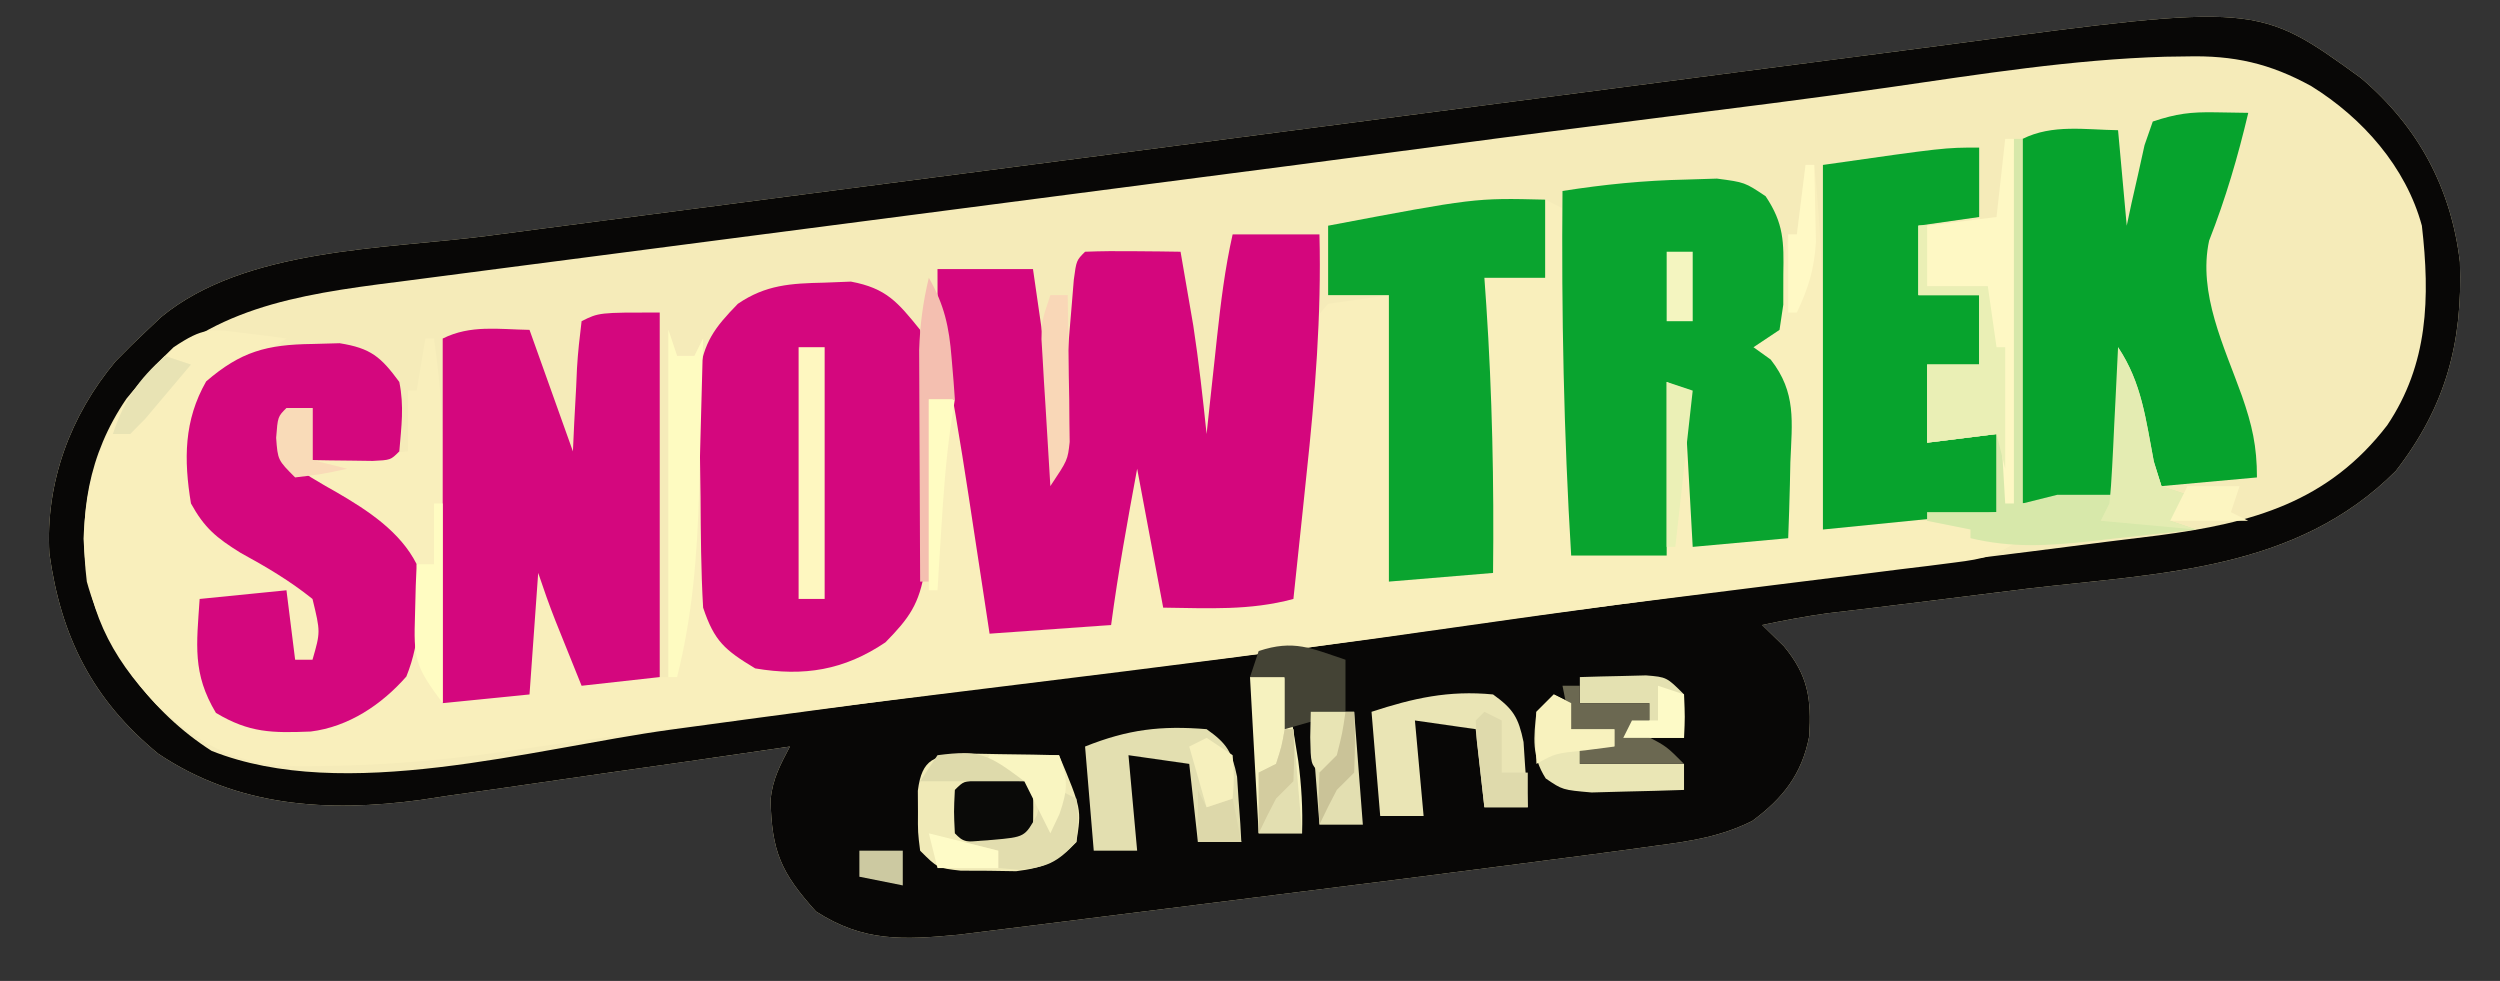 <?xml version="1.0" encoding="UTF-8"?>
<svg version="1.1" xmlns="http://www.w3.org/2000/svg" width="288" height="113">
<rect width="100%" height="100%" fill="#333333" stroke="none"/>
<path d="M0 0 C6.566 5.587 10.358 12.617 11.379 21.176 C11.719 30.512 9.733 37.835 4 45.25 C-7.509 56.787 -23.103 57.001 -38.438 58.812 C-40.846 59.112 -43.254 59.413 -45.662 59.717 C-49.045 60.143 -52.428 60.566 -55.813 60.973 C-56.815 61.094 -57.817 61.215 -58.849 61.339 C-59.726 61.443 -60.602 61.547 -61.505 61.654 C-64.03 62.004 -66.507 62.475 -69 63 C-68.175 63.804 -67.35 64.609 -66.5 65.438 C-63.698 68.814 -63.316 71.503 -63.578 75.82 C-64.426 80.2 -66.611 82.978 -70.144 85.577 C-73.702 87.35 -77.118 87.89 -81.012 88.395 C-81.859 88.513 -82.707 88.631 -83.58 88.753 C-86.718 89.185 -89.859 89.594 -93 90 C-94.324 90.173 -95.648 90.346 -96.971 90.519 C-106.272 91.734 -115.578 92.91 -124.886 94.072 C-129.024 94.588 -133.161 95.111 -137.298 95.635 C-140.518 96.042 -143.738 96.445 -146.958 96.847 C-148.484 97.038 -150.011 97.231 -151.537 97.425 C-153.662 97.695 -155.788 97.959 -157.913 98.221 C-159.117 98.372 -160.32 98.523 -161.559 98.679 C-167.924 99.273 -172.498 99.546 -178 96 C-182.028 91.537 -183.105 89.092 -183.23 83.07 C-182.965 80.684 -182.111 79.109 -181 77 C-181.623 77.092 -182.245 77.184 -182.887 77.279 C-189.422 78.243 -195.961 79.179 -202.503 80.101 C-204.937 80.447 -207.37 80.8 -209.802 81.16 C-213.318 81.679 -216.836 82.174 -220.355 82.664 C-221.426 82.828 -222.496 82.991 -223.599 83.159 C-234.264 84.598 -244.642 83.959 -253.777 77.824 C-261.339 71.618 -264.978 64.345 -266.312 54.754 C-266.778 46.594 -263.897 38.855 -258.688 32.625 C-257.488 31.387 -256.26 30.177 -255 29 C-254.477 28.506 -253.953 28.013 -253.414 27.504 C-243.768 19.575 -227.828 19.724 -215.906 18.181 C-213.892 17.915 -211.878 17.649 -209.865 17.382 C-204.425 16.662 -198.985 15.952 -193.544 15.244 C-188.986 14.65 -184.429 14.052 -179.873 13.454 C-169.112 12.042 -158.351 10.638 -147.589 9.238 C-136.523 7.799 -125.459 6.346 -114.396 4.887 C-104.866 3.631 -95.334 2.383 -85.801 1.142 C-80.122 0.402 -74.444 -0.34 -68.766 -1.091 C-63.422 -1.798 -58.076 -2.494 -52.728 -3.182 C-50.779 -3.435 -48.83 -3.691 -46.882 -3.951 C-11.896 -8.618 -11.896 -8.618 0 0 Z " fill="#F5EBB9" transform="translate(272,9)"/>
<path d="M0 0 C6.566 5.587 10.358 12.617 11.379 21.176 C11.719 30.512 9.733 37.835 4 45.25 C-7.509 56.787 -23.103 57.001 -38.438 58.812 C-40.846 59.112 -43.254 59.413 -45.662 59.717 C-49.045 60.143 -52.428 60.566 -55.813 60.973 C-56.815 61.094 -57.817 61.215 -58.849 61.339 C-59.726 61.443 -60.602 61.547 -61.505 61.654 C-64.03 62.004 -66.507 62.475 -69 63 C-68.175 63.804 -67.35 64.609 -66.5 65.438 C-63.698 68.814 -63.316 71.503 -63.578 75.82 C-64.426 80.2 -66.611 82.978 -70.144 85.577 C-73.702 87.35 -77.118 87.89 -81.012 88.395 C-81.859 88.513 -82.707 88.631 -83.58 88.753 C-86.718 89.185 -89.859 89.594 -93 90 C-94.324 90.173 -95.648 90.346 -96.971 90.519 C-106.272 91.734 -115.578 92.91 -124.886 94.072 C-129.024 94.588 -133.161 95.111 -137.298 95.635 C-140.518 96.042 -143.738 96.445 -146.958 96.847 C-148.484 97.038 -150.011 97.231 -151.537 97.425 C-153.662 97.695 -155.788 97.959 -157.913 98.221 C-159.117 98.372 -160.32 98.523 -161.559 98.679 C-167.924 99.273 -172.498 99.546 -178 96 C-182.028 91.537 -183.105 89.092 -183.23 83.07 C-182.965 80.684 -182.111 79.109 -181 77 C-181.623 77.092 -182.245 77.184 -182.887 77.279 C-189.422 78.243 -195.961 79.179 -202.503 80.101 C-204.937 80.447 -207.37 80.8 -209.802 81.16 C-213.318 81.679 -216.836 82.174 -220.355 82.664 C-221.426 82.828 -222.496 82.991 -223.599 83.159 C-234.264 84.598 -244.642 83.959 -253.777 77.824 C-261.339 71.618 -264.978 64.345 -266.312 54.754 C-266.778 46.594 -263.897 38.855 -258.688 32.625 C-257.488 31.387 -256.26 30.177 -255 29 C-254.477 28.506 -253.953 28.013 -253.414 27.504 C-243.768 19.575 -227.828 19.724 -215.906 18.181 C-213.892 17.915 -211.878 17.649 -209.865 17.382 C-204.425 16.662 -198.985 15.952 -193.544 15.244 C-188.986 14.65 -184.429 14.052 -179.873 13.454 C-169.112 12.042 -158.351 10.638 -147.589 9.238 C-136.523 7.799 -125.459 6.346 -114.396 4.887 C-104.866 3.631 -95.334 2.383 -85.801 1.142 C-80.122 0.402 -74.444 -0.34 -68.766 -1.091 C-63.422 -1.798 -58.076 -2.494 -52.728 -3.182 C-50.779 -3.435 -48.83 -3.691 -46.882 -3.951 C-11.896 -8.618 -11.896 -8.618 0 0 Z M-54.489 1.079 C-63.458 2.368 -72.449 3.486 -81.438 4.625 C-83.874 4.935 -86.31 5.245 -88.746 5.556 C-90.204 5.742 -91.662 5.928 -93.121 6.113 C-97.522 6.674 -101.92 7.256 -106.317 7.845 C-117.186 9.298 -128.061 10.701 -138.935 12.113 C-146.428 13.087 -153.92 14.064 -161.411 15.042 C-169.306 16.071 -177.201 17.1 -185.096 18.123 C-191.41 18.941 -197.723 19.763 -204.035 20.589 C-207.363 21.024 -210.691 21.457 -214.019 21.887 C-217.723 22.365 -221.427 22.85 -225.131 23.336 C-226.219 23.475 -227.308 23.614 -228.429 23.758 C-240.038 25.295 -249.783 27.346 -257.438 36.938 C-261.854 43.41 -262.932 50.305 -262 58 C-259.807 65.933 -254.581 73.055 -247.625 77.5 C-232.307 83.596 -210.686 77.249 -194.77 75.061 C-188.828 74.247 -182.882 73.454 -176.938 72.657 C-174.718 72.359 -172.498 72.059 -170.278 71.76 C-160.025 70.379 -149.761 69.098 -139.488 67.871 C-127.867 66.482 -116.271 64.985 -104.688 63.312 C-91.726 61.454 -78.756 59.697 -65.766 58.049 C-63.45 57.754 -61.134 57.458 -58.818 57.16 C-58.051 57.062 -57.285 56.963 -56.495 56.862 C-54.942 56.663 -53.39 56.463 -51.837 56.264 C-47.233 55.673 -42.628 55.095 -38.022 54.526 C-35.116 54.164 -32.212 53.79 -29.308 53.413 C-27.303 53.156 -25.296 52.914 -23.289 52.672 C-12.532 51.259 -3.809 48.855 3 40 C7.753 32.942 7.949 25.28 7 17 C5.162 10.234 0.168 4.585 -5.732 0.926 C-10.507 -1.702 -14.659 -2.639 -20.125 -2.5 C-21.336 -2.483 -21.336 -2.483 -22.571 -2.466 C-33.291 -2.145 -43.89 -0.453 -54.489 1.079 Z " fill="#080706" transform="translate(272,9)"/>
<path d="M0 0 C0.33 0 0.66 0 1 0 C2.469 13.956 2.095 27.988 2 42 C2.883 41.756 2.883 41.756 3.784 41.506 C6.955 40.782 10.003 40.907 13.25 40.938 C15.145 40.951 15.145 40.951 17.078 40.965 C18.042 40.976 19.007 40.988 20 41 C20 41.33 20 41.66 20 42 C21.65 42.33 23.3 42.66 25 43 C21.946 45.036 20.673 45.368 17.147 45.806 C15.661 45.997 15.661 45.997 14.145 46.191 C13.067 46.321 11.989 46.452 10.879 46.586 C9.751 46.729 8.623 46.872 7.461 47.019 C3.829 47.479 0.196 47.927 -3.438 48.375 C-8.145 48.963 -12.852 49.555 -17.559 50.148 C-18.75 50.298 -19.942 50.448 -21.17 50.602 C-29.401 51.644 -37.614 52.786 -45.824 53.98 C-60.3 56.083 -74.806 57.901 -89.324 59.685 C-95.642 60.462 -101.96 61.244 -108.277 62.027 C-109.307 62.155 -109.307 62.155 -110.357 62.285 C-118.914 63.346 -127.463 64.448 -136.004 65.629 C-136.88 65.749 -137.756 65.869 -138.658 65.993 C-142.523 66.524 -146.386 67.065 -150.246 67.629 C-157.229 68.617 -164.134 69.193 -171.184 69.25 C-171.89 69.259 -172.596 69.269 -173.323 69.278 C-180.6 69.233 -184.777 66.976 -189.984 62.168 C-195.424 56.47 -198.07 50.943 -198.375 43.062 C-198.017 33.719 -194.766 27.413 -188 21 C-184.548 18.699 -183.765 18.862 -179.812 19.375 C-178.911 19.486 -178.01 19.597 -177.082 19.711 C-176.395 19.806 -175.708 19.902 -175 20 C-177.029 21.353 -179.071 22.686 -181.125 24 C-184.045 25.691 -184.045 25.691 -185 28 C-185.574 33.092 -186.037 37.495 -183.062 41.812 C-180.172 43.944 -180.172 43.944 -177.664 45.379 C-175.282 46.818 -173.082 48.15 -171 50 C-170.438 53.875 -170.438 53.875 -171 57 C-172.32 57 -173.64 57 -175 57 C-175 54.36 -175 51.72 -175 49 C-175.99 49.495 -175.99 49.495 -177 50 C-179.672 50.134 -182.323 50.043 -185 50 C-184.793 56.563 -184.793 56.563 -182.562 62.625 C-178.464 64.824 -174.542 64.588 -170 64 C-166.457 62.776 -164.628 61.691 -162.125 58.938 C-160.458 54.585 -160.346 50.599 -161 46 C-163.404 41.296 -167.419 39.438 -171.977 37.113 C-174 36 -174 36 -176 34 C-176.125 31.375 -176.125 31.375 -176 29 C-174.68 28.67 -173.36 28.34 -172 28 C-172 29.98 -172 31.96 -172 34 C-166.555 33.505 -166.555 33.505 -161 33 C-161 30.69 -161 28.38 -161 26 C-160.67 26 -160.34 26 -160 26 C-159.67 24.02 -159.34 22.04 -159 20 C-158.67 20 -158.34 20 -158 20 C-157.227 25.456 -156.862 30.713 -156.902 36.219 C-156.904 36.962 -156.905 37.705 -156.907 38.471 C-156.912 40.814 -156.925 43.157 -156.938 45.5 C-156.943 47.102 -156.947 48.703 -156.951 50.305 C-156.962 54.203 -156.979 58.102 -157 62 C-152.05 61.505 -152.05 61.505 -147 61 C-147 55.39 -147 49.78 -147 44 C-144.953 47.07 -144.003 49.691 -142.875 53.188 C-142.522 54.274 -142.169 55.361 -141.805 56.48 C-141.406 57.728 -141.406 57.728 -141 59 C-137.7 59 -134.4 59 -131 59 C-131 45.8 -131 32.6 -131 19 C-130.505 20.485 -130.505 20.485 -130 22 C-129.34 22 -128.68 22 -128 22 C-127.67 21.34 -127.34 20.68 -127 20 C-126.97 21.377 -126.97 21.377 -126.94 22.782 C-126.862 26.197 -126.775 29.611 -126.683 33.025 C-126.644 34.501 -126.61 35.977 -126.578 37.454 C-126.532 39.579 -126.474 41.703 -126.414 43.828 C-126.383 45.106 -126.351 46.384 -126.319 47.7 C-126.022 50.772 -125.737 52.493 -124 55 C-119.934 57.711 -116.776 57.763 -112 57 C-107.256 54.975 -104.011 52.827 -102 48 C-101.638 45.588 -101.638 45.588 -101.586 43.016 C-101.547 42.081 -101.509 41.146 -101.469 40.184 C-101.438 39.216 -101.407 38.247 -101.375 37.25 C-101.336 36.266 -101.298 35.283 -101.258 34.27 C-101.164 31.847 -101.078 29.424 -101 27 C-99.02 27.495 -99.02 27.495 -97 28 C-96.496 31.583 -95.997 35.166 -95.5 38.75 C-95.357 39.766 -95.214 40.782 -95.066 41.828 C-94.931 42.808 -94.796 43.788 -94.656 44.797 C-94.468 46.148 -94.468 46.148 -94.275 47.526 C-94 50 -94 50 -94 54 C-93.448 53.836 -92.897 53.673 -92.328 53.504 C-89.734 52.942 -87.402 52.903 -84.75 52.938 C-83.858 52.947 -82.966 52.956 -82.047 52.965 C-81.371 52.976 -80.696 52.988 -80 53 C-79.939 51.975 -79.879 50.95 -79.816 49.895 C-79.732 48.534 -79.647 47.173 -79.562 45.812 C-79.523 45.139 -79.484 44.465 -79.443 43.771 C-79.211 40.103 -78.828 36.583 -78 33 C-75.095 35.905 -75.287 39.211 -74.875 43.125 C-74.789 43.879 -74.702 44.633 -74.613 45.41 C-74.401 47.273 -74.2 49.136 -74 51 C-69.05 50.67 -64.1 50.34 -59 50 C-59.041 48.206 -59.083 46.411 -59.125 44.562 C-59.125 38.966 -58.757 33.497 -58.125 27.938 C-58.047 27.212 -57.968 26.486 -57.887 25.739 C-56.976 18.264 -56.976 18.264 -55 16 C-51.535 15.505 -51.535 15.505 -48 15 C-48 25.89 -48 36.78 -48 48 C-42.06 47.505 -42.06 47.505 -36 47 C-36.072 45.97 -36.144 44.94 -36.219 43.879 C-36.903 33.57 -37.116 23.33 -37 13 C-34.69 13 -32.38 13 -30 13 C-30 10.03 -30 7.06 -30 4 C-29.01 4.495 -29.01 4.495 -28 5 C-27.205 18.35 -26.872 31.627 -27 45 C-23.37 45 -19.74 45 -16 45 C-16 38.4 -16 31.8 -16 25 C-15.01 25.33 -14.02 25.66 -13 26 C-13 31.94 -13 37.88 -13 44 C-9.37 43.67 -5.74 43.34 -2 43 C-2.06 40.081 -2.147 37.167 -2.25 34.25 C-2.264 33.425 -2.278 32.6 -2.293 31.75 C-2.467 26.689 -2.467 26.689 -5.047 22.422 C-5.691 21.953 -6.336 21.483 -7 21 C-6.01 20.34 -5.02 19.68 -4 19 C-3.199 16.353 -3.199 16.353 -2.812 13.375 C-2.654 12.372 -2.495 11.369 -2.332 10.336 C-2.222 9.565 -2.113 8.794 -2 8 C-1.67 8 -1.34 8 -1 8 C-0.67 5.36 -0.34 2.72 0 0 Z " fill="#F9EFBC" transform="translate(208,19)"/>
<path d="M0 0 C3.3 0 6.6 0 10 0 C10.238 9.337 9.498 18.48 8.5 27.75 C8.355 29.141 8.21 30.531 8.066 31.922 C7.716 35.282 7.361 38.641 7 42 C1.97 43.361 -2.796 43.062 -8 43 C-8.99 37.72 -9.98 32.44 -11 27 C-12.109 32.991 -13.195 38.961 -14 45 C-18.62 45.33 -23.24 45.66 -28 46 C-28.266 44.251 -28.531 42.501 -28.805 40.699 C-29.161 38.362 -29.518 36.025 -29.875 33.688 C-30.136 31.966 -30.136 31.966 -30.402 30.209 C-31.365 23.917 -32.399 17.657 -33.637 11.413 C-34 9 -34 9 -34 4 C-30.37 4 -26.74 4 -23 4 C-22.687 6.167 -22.374 8.333 -22.062 10.5 C-21.888 11.707 -21.714 12.913 -21.535 14.156 C-20.986 18.101 -20.485 22.047 -20 26 C-19.945 25.308 -19.889 24.617 -19.832 23.905 C-19.58 20.79 -19.322 17.676 -19.062 14.562 C-18.975 13.474 -18.888 12.385 -18.799 11.264 C-18.668 9.712 -18.668 9.712 -18.535 8.129 C-18.457 7.171 -18.378 6.212 -18.297 5.225 C-18 3 -18 3 -17 2 C-15.147 1.928 -13.292 1.916 -11.438 1.938 C-10.426 1.947 -9.414 1.956 -8.371 1.965 C-7.197 1.982 -7.197 1.982 -6 2 C-5.684 3.812 -5.373 5.625 -5.062 7.438 C-4.888 8.447 -4.714 9.456 -4.535 10.496 C-3.9 14.653 -3.436 18.818 -3 23 C-2.867 21.759 -2.734 20.517 -2.598 19.238 C-2.419 17.596 -2.241 15.954 -2.062 14.312 C-1.975 13.496 -1.888 12.679 -1.799 11.838 C-1.362 7.845 -0.887 3.923 0 0 Z " fill="#D4067D" transform="translate(142,27)"/>
<path d="M0 0 C1.02 -0.04 2.039 -0.08 3.09 -0.121 C7.169 0.645 8.473 2.237 11.062 5.438 C11.694 8.771 11.694 8.771 11.691 12.531 C11.694 13.2 11.696 13.87 11.699 14.559 C11.698 15.968 11.684 17.376 11.659 18.785 C11.625 20.932 11.639 23.075 11.658 25.223 C11.651 26.596 11.642 27.97 11.629 29.344 C11.613 31.205 11.613 31.205 11.596 33.104 C10.97 37.015 9.812 38.64 7.062 41.438 C2.293 44.654 -2.324 45.389 -7.938 44.438 C-11.436 42.324 -12.643 41.32 -13.938 37.438 C-14.187 33.184 -14.208 28.928 -14.233 24.668 C-14.244 23.268 -14.265 21.868 -14.294 20.467 C-14.337 18.439 -14.353 16.412 -14.363 14.383 C-14.378 13.171 -14.392 11.96 -14.407 10.711 C-13.849 6.824 -12.648 5.219 -9.938 2.438 C-6.734 0.246 -3.836 0.082 0 0 Z " fill="#D4077E" transform="translate(94.938,32.562)"/>
<path d="M0 0 C1.785 -0.056 1.785 -0.056 3.605 -0.113 C6.812 0.312 6.812 0.312 9.211 1.918 C11.321 5.072 11.314 7.168 11.25 10.938 C11.249 12.085 11.247 13.232 11.246 14.414 C11.031 15.849 11.031 15.849 10.812 17.312 C9.822 17.973 8.832 18.633 7.812 19.312 C8.467 19.782 9.122 20.251 9.797 20.734 C12.772 24.54 12.253 27.879 12.062 32.562 C12.044 33.403 12.026 34.243 12.008 35.109 C11.961 37.178 11.889 39.245 11.812 41.312 C6.367 41.807 6.367 41.807 0.812 42.312 C0.482 36.373 0.152 30.433 -0.188 24.312 C-0.848 23.983 -1.508 23.652 -2.188 23.312 C-2.188 29.913 -2.188 36.513 -2.188 43.312 C-5.817 43.312 -9.447 43.312 -13.188 43.312 C-14.039 29.298 -14.318 15.352 -14.188 1.312 C-9.439 0.565 -4.806 0.1 0 0 Z " fill="#09A42F" transform="translate(194.188,20.688)"/>
<path d="M0 0 C0 13.86 0 27.72 0 42 C-4.455 42.495 -4.455 42.495 -9 43 C-9.647 41.396 -10.292 39.792 -10.938 38.188 C-11.477 36.848 -11.477 36.848 -12.027 35.48 C-12.736 33.673 -13.386 31.842 -14 30 C-14.33 34.62 -14.66 39.24 -15 44 C-19.95 44.495 -19.95 44.495 -25 45 C-25 31.14 -25 17.28 -25 3 C-21.785 1.393 -18.564 1.943 -15 2 C-13.35 6.62 -11.7 11.24 -10 16 C-9.951 14.929 -9.902 13.858 -9.852 12.754 C-9.777 11.357 -9.701 9.96 -9.625 8.562 C-9.594 7.855 -9.563 7.148 -9.531 6.42 C-9.427 4.608 -9.221 2.802 -9 1 C-7 0 -7 0 0 0 Z " fill="#D4077E" transform="translate(76,36)"/>
<path d="M0 0 C1.887 0.031 1.887 0.031 3.812 0.062 C2.613 5.137 1.205 9.933 -0.699 14.789 C-2.006 20.873 1.059 27.003 3.084 32.672 C4.255 36.044 4.812 38.441 4.812 42.062 C-0.632 42.557 -0.632 42.557 -6.188 43.062 C-7.653 38.731 -9.078 34.499 -10.188 30.062 C-10.518 34.682 -10.848 39.303 -11.188 44.062 C-16.633 44.557 -16.633 44.557 -22.188 45.062 C-22.188 31.203 -22.188 17.343 -22.188 3.062 C-18.758 1.348 -14.97 2.008 -11.188 2.062 C-10.857 5.692 -10.527 9.322 -10.188 13.062 C-10.006 12.208 -9.824 11.353 -9.637 10.473 C-9.385 9.368 -9.134 8.263 -8.875 7.125 C-8.631 6.023 -8.388 4.921 -8.137 3.785 C-7.823 2.887 -7.51 1.988 -7.188 1.062 C-4.437 0.146 -2.828 -0.046 0 0 Z " fill="#06A32D" transform="translate(255.188,12.938)"/>
<path d="M0 0 C1.547 -0.043 1.547 -0.043 3.125 -0.086 C6.714 0.489 7.866 1.471 10 4.375 C10.57 7.195 10.239 9.461 10 12.375 C9 13.375 9 13.375 6.934 13.473 C6.11 13.461 5.286 13.449 4.438 13.438 C3.611 13.428 2.785 13.419 1.934 13.41 C1.296 13.399 0.657 13.387 0 13.375 C0 11.395 0 9.415 0 7.375 C-0.99 7.705 -1.98 8.035 -3 8.375 C-3.672 10.658 -3.672 10.658 -3 13.375 C-1.163 14.86 0.767 15.955 2.824 17.113 C6.376 19.173 10.134 21.643 12 25.375 C12.418 29.922 12.536 34.049 10.812 38.312 C7.954 41.565 4.142 44.11 -0.207 44.648 C-4.63 44.821 -7.259 44.819 -11.125 42.5 C-13.855 37.95 -13.35 34.629 -13 29.375 C-9.7 29.045 -6.4 28.715 -3 28.375 C-2.67 31.015 -2.34 33.655 -2 36.375 C-1.34 36.375 -0.68 36.375 0 36.375 C0.923 33.178 0.923 33.178 0 29.375 C-2.631 27.262 -5.343 25.671 -8.301 24.051 C-11.057 22.34 -12.447 21.201 -14 18.375 C-14.838 13.311 -14.815 8.801 -12.25 4.312 C-8.251 0.869 -5.284 0.066 0 0 Z " fill="#D4077E" transform="translate(36,39.625)"/>
<path d="M0 0 C0 2.64 0 5.28 0 8 C-2.31 8.33 -4.62 8.66 -7 9 C-7 11.64 -7 14.28 -7 17 C-4.69 17 -2.38 17 0 17 C0 19.64 0 22.28 0 25 C-1.98 25 -3.96 25 -6 25 C-6 27.97 -6 30.94 -6 34 C-3.36 33.67 -0.72 33.34 2 33 C2 35.97 2 38.94 2 42 C-7.9 42.99 -7.9 42.99 -18 44 C-18 30.14 -18 16.28 -18 2 C-4 0 -4 0 0 0 Z " fill="#07A32D" transform="translate(228,17)"/>
<path d="M0 0 C0 2.97 0 5.94 0 9 C-2.31 9 -4.62 9 -7 9 C-6.928 10.03 -6.856 11.06 -6.781 12.121 C-6.097 22.43 -5.884 32.67 -6 43 C-11.94 43.495 -11.94 43.495 -18 44 C-18 33.11 -18 22.22 -18 11 C-20.31 11 -22.62 11 -25 11 C-25 8.36 -25 5.72 -25 3 C-8.087 -0.202 -8.087 -0.202 0 0 Z " fill="#0AA42F" transform="translate(178,23)"/>
<path d="M0 0 C0.33 0 0.66 0 1 0 C1 13.86 1 27.72 1 42 C2.98 41.505 2.98 41.505 5 41 C7.31 41 9.62 41 12 41 C12 35.39 12 29.78 12 24 C14.752 28.127 15.189 32.338 16.121 37.164 C16.411 38.1 16.701 39.036 17 40 C18.485 40.495 18.485 40.495 20 41 C19.34 41.99 18.68 42.98 18 44 C19.485 44.495 19.485 44.495 21 45 C17.793 45.367 14.584 45.717 11.375 46.062 C10.471 46.166 9.568 46.27 8.637 46.377 C3.868 46.882 -0.273 47.123 -5 46 C-5 45.67 -5 45.34 -5 45 C-6.65 44.67 -8.3 44.34 -10 44 C-10 43.67 -10 43.34 -10 43 C-7.36 43 -4.72 43 -2 43 C-2 40.03 -2 37.06 -2 34 C-4.64 34.33 -7.28 34.66 -10 35 C-10 32.03 -10 29.06 -10 26 C-8.02 26 -6.04 26 -4 26 C-4 23.36 -4 20.72 -4 18 C-6.31 18 -8.62 18 -11 18 C-11 15.36 -11 12.72 -11 10 C-10.67 10 -10.34 10 -10 10 C-10 12.31 -10 14.62 -10 17 C-7.69 17 -5.38 17 -3 17 C-2.67 19.31 -2.34 21.62 -2 24 C-1.67 24 -1.34 24 -1 24 C-0.67 16.08 -0.34 8.16 0 0 Z " fill="#D7E8AA" transform="translate(232,16)"/>
<path d="M0 0 C1.276 0.023 2.552 0.046 3.867 0.07 C5.789 0.097 5.789 0.097 7.75 0.125 C9.231 0.16 9.231 0.16 10.742 0.195 C13.34 6.409 13.34 6.409 12.742 10.195 C10.428 12.493 9.059 13.156 5.797 13.559 C4.223 13.533 4.223 13.533 2.617 13.508 C1.563 13.504 0.508 13.5 -0.578 13.496 C-3.258 13.195 -3.258 13.195 -5.258 11.195 C-5.523 9.102 -5.523 9.102 -5.508 6.695 C-5.513 5.901 -5.518 5.107 -5.523 4.289 C-5.046 0.527 -3.602 0.216 0 0 Z " fill="#F0EAB7" transform="translate(111.258,86.805)"/>
<path d="M0 0 C2.36 1.664 2.925 2.634 3.512 5.48 C3.57 6.374 3.628 7.267 3.688 8.188 C3.786 9.539 3.786 9.539 3.887 10.918 C3.924 11.605 3.961 12.292 4 13 C2.35 13 0.7 13 -1 13 C-1.33 10.03 -1.66 7.06 -2 4 C-4.31 3.67 -6.62 3.34 -9 3 C-8.67 6.63 -8.34 10.26 -8 14 C-9.65 14 -11.3 14 -13 14 C-13.33 10.04 -13.66 6.08 -14 2 C-9.058 0.023 -5.249 -0.43 0 0 Z " fill="#E3DFB0" transform="translate(139,84)"/>
<path d="M0 0 C2.33 1.678 2.927 2.646 3.512 5.48 C3.57 6.374 3.628 7.267 3.688 8.188 C3.786 9.539 3.786 9.539 3.887 10.918 C3.924 11.605 3.961 12.292 4 13 C2.35 13 0.7 13 -1 13 C-1.33 10.03 -1.66 7.06 -2 4 C-4.31 3.67 -6.62 3.34 -9 3 C-8.67 6.63 -8.34 10.26 -8 14 C-9.65 14 -11.3 14 -13 14 C-13.33 10.04 -13.66 6.08 -14 2 C-9.182 0.427 -5.136 -0.494 0 0 Z " fill="#EAE5B5" transform="translate(172,80)"/>
<path d="M0 0 C0.33 0 0.66 0 1 0 C1 13.86 1 27.72 1 42 C0.67 42 0.34 42 0 42 C-0.33 36.39 -0.66 30.78 -1 25 C-1.33 25 -1.66 25 -2 25 C-2 22.36 -2 19.72 -2 17 C-4.31 17 -6.62 17 -9 17 C-9 14.69 -9 12.38 -9 10 C-6.36 9.67 -3.72 9.34 -1 9 C-0.67 6.03 -0.34 3.06 0 0 Z " fill="#FEF8C4" transform="translate(231,16)"/>
<path d="M0 0 C0.33 0 0.66 0 1 0 C1 2.31 1 4.62 1 7 C3.31 7 5.62 7 8 7 C8.33 9.31 8.66 11.62 9 14 C9.33 14 9.66 14 10 14 C10 18.62 10 23.24 10 28 C9.67 26.68 9.34 25.36 9 24 C5.04 24.495 5.04 24.495 1 25 C1 22.03 1 19.06 1 16 C2.98 16 4.96 16 7 16 C7 13.36 7 10.72 7 8 C4.69 8 2.38 8 0 8 C0 5.36 0 2.72 0 0 Z " fill="#EAEFB5" transform="translate(221,26)"/>
<path d="M0 0 C0.33 0.99 0.66 1.98 1 3 C1.66 3 2.32 3 3 3 C3.33 2.34 3.66 1.68 4 1 C3.905 4.947 3.799 8.894 3.683 12.841 C3.626 14.831 3.579 16.822 3.531 18.812 C3.311 26.075 2.771 32.942 1 40 C0.67 40 0.34 40 0 40 C0 26.8 0 13.6 0 0 Z " fill="#FEFBC1" transform="translate(77,38)"/>
<path d="M0 0 C0.99 0 1.98 0 3 0 C3 9.57 3 19.14 3 29 C2.01 29 1.02 29 0 29 C0 19.43 0 9.86 0 0 Z " fill="#FEF7C0" transform="translate(92,40)"/>
<path d="M0 0 C0.66 0.33 1.32 0.66 2 1 C2 1.99 2 2.98 2 4 C3.65 4 5.3 4 7 4 C7 4.66 7 5.32 7 6 C5.68 6 4.36 6 3 6 C3 6.66 3 7.32 3 8 C6.96 8 10.92 8 15 8 C15 8.99 15 9.98 15 11 C12.73 11.081 10.459 11.139 8.188 11.188 C6.291 11.24 6.291 11.24 4.355 11.293 C1 11 1 11 -0.93 9.68 C-2.579 7.091 -2.318 4.986 -2 2 C-1.34 1.34 -0.68 0.68 0 0 Z " fill="#EAE6B5" transform="translate(179,80)"/>
<path d="M0 0 C1.32 0 2.64 0 4 0 C4.338 2.062 4.67 4.124 5 6.188 C5.186 7.336 5.371 8.485 5.562 9.668 C5.935 12.504 6.086 15.147 6 18 C4.35 18 2.7 18 1 18 C0.67 12.06 0.34 6.12 0 0 Z " fill="#F6F2BF" transform="translate(144,78)"/>
<path d="M0 0 C2.752 4.127 3.189 8.338 4.121 13.164 C4.411 14.1 4.701 15.036 5 16 C5.99 16.33 6.98 16.66 8 17 C7.34 17.99 6.68 18.98 6 20 C6.99 20.33 7.98 20.66 9 21 C5.37 20.67 1.74 20.34 -2 20 C-1.67 19.34 -1.34 18.68 -1 18 C-0.85 16.627 -0.752 15.247 -0.684 13.867 C-0.642 13.062 -0.6 12.256 -0.557 11.426 C-0.517 10.584 -0.478 9.742 -0.438 8.875 C-0.394 8.026 -0.351 7.176 -0.307 6.301 C-0.2 4.201 -0.1 2.1 0 0 Z " fill="#E4ECB2" transform="translate(244,40)"/>
<path d="M0 0 C1.65 0 3.3 0 5 0 C5.33 4.29 5.66 8.58 6 13 C4.35 13 2.7 13 1 13 C0.67 8.71 0.34 4.42 0 0 Z " fill="#E3DFB1" transform="translate(151,82)"/>
<path d="M0 0 C0 1.98 0 3.96 0 6 C-2.31 6.66 -4.62 7.32 -7 8 C-7 6.02 -7 4.04 -7 2 C-8.32 2 -9.64 2 -11 2 C-10.67 1.01 -10.34 0.02 -10 -1 C-5.958 -2.347 -3.96 -1.32 0 0 Z " fill="#444335" transform="translate(155,76)"/>
<path d="M0 0 C2.051 0.033 4.102 0.065 6.152 0.098 C6.195 2.097 6.193 4.098 6.152 6.098 C5.152 7.098 5.152 7.098 1.652 7.223 C-1.848 7.098 -1.848 7.098 -2.848 6.098 C-2.973 3.598 -2.973 3.598 -2.848 1.098 C-1.848 0.098 -1.848 0.098 0 0 Z " fill="#0A0A08" transform="translate(112.848,89.902)"/>
<path d="M0 0 C1.793 3.119 2.343 5.677 2.625 9.25 C2.7 10.142 2.775 11.034 2.852 11.953 C2.925 12.966 2.925 12.966 3 14 C2.01 14 1.02 14 0 14 C0 20.93 0 27.86 0 35 C-0.33 35 -0.66 35 -1 35 C-1.025 30.819 -1.043 26.638 -1.055 22.457 C-1.06 21.036 -1.067 19.615 -1.075 18.195 C-1.088 16.147 -1.093 14.099 -1.098 12.051 C-1.103 10.82 -1.108 9.589 -1.114 8.322 C-1.014 5.408 -0.678 2.827 0 0 Z " fill="#F4BFB0" transform="translate(107,32)"/>
<path d="M0 0 C1.625 -0.054 3.25 -0.093 4.875 -0.125 C5.78 -0.148 6.685 -0.171 7.617 -0.195 C10 0 10 0 12 2 C12.125 4.625 12.125 4.625 12 7 C9.69 7 7.38 7 5 7 C5.33 6.34 5.66 5.68 6 5 C6.66 5 7.32 5 8 5 C8 4.34 8 3.68 8 3 C5.36 3 2.72 3 0 3 C0 2.01 0 1.02 0 0 Z " fill="#E4E1B1" transform="translate(182,78)"/>
<path d="M0 0 C0.66 0 1.32 0 2 0 C2 0.66 2 1.32 2 2 C4.64 2 7.28 2 10 2 C10 2.66 10 3.32 10 4 C9.01 4.495 9.01 4.495 8 5 C8.619 5.289 9.238 5.577 9.875 5.875 C12 7 12 7 14 9 C10.04 9 6.08 9 2 9 C2 8.34 2 7.68 2 7 C3.32 7 4.64 7 6 7 C6 6.34 6 5.68 6 5 C4.35 5 2.7 5 1 5 C0.67 3.35 0.34 1.7 0 0 Z " fill="#6B6851" transform="translate(180,79)"/>
<path d="M0 0 C0.66 0 1.32 0 2 0 C2.058 3.104 2.094 6.208 2.125 9.312 C2.15 10.634 2.15 10.634 2.176 11.982 C2.182 12.83 2.189 13.678 2.195 14.551 C2.211 15.721 2.211 15.721 2.227 16.915 C2 19 2 19 0 22 C-0.197 18.896 -0.381 15.792 -0.562 12.688 C-0.619 11.806 -0.675 10.925 -0.732 10.018 C-0.781 9.17 -0.829 8.322 -0.879 7.449 C-0.926 6.669 -0.973 5.889 -1.022 5.085 C-1 3 -1 3 0 0 Z " fill="#F9D7B7" transform="translate(121,34)"/>
<path d="M0 0 C0.66 0.33 1.32 0.66 2 1 C2.25 3.312 2.25 3.312 2 6 C-0.237 8.403 -1.463 8.963 -4.75 9.188 C-5.492 9.126 -6.235 9.064 -7 9 C-7 8.34 -7 7.68 -7 7 C-8.32 6.67 -9.64 6.34 -11 6 C-9.329 5.876 -9.329 5.876 -7.625 5.75 C-3.942 5.421 -3.942 5.421 -2.562 2.938 C-2.377 2.298 -2.191 1.659 -2 1 C-1.67 1.33 -1.34 1.66 -1 2 C-0.67 1.34 -0.34 0.68 0 0 Z " fill="#E2DDAE" transform="translate(122,91)"/>
<path d="M0 0 C0.33 0 0.66 0 1 0 C1 7.59 1 15.18 1 23 C-2.239 18.681 -2.354 17.848 -2.188 12.75 C-2.147 11.134 -2.147 11.134 -2.105 9.484 C-2.071 8.665 -2.036 7.845 -2 7 C-1.34 7 -0.68 7 0 7 C0 4.69 0 2.38 0 0 Z " fill="#FFFCC2" transform="translate(50,58)"/>
<path d="M0 0 C0.33 0 0.66 0 1 0 C1.33 3.96 1.66 7.92 2 12 C0.35 12 -1.3 12 -3 12 C-3 9.69 -3 7.38 -3 5 C-2.34 4.67 -1.68 4.34 -1 4 C-0.348 1.975 -0.348 1.975 0 0 Z " fill="#E3DFB1" transform="translate(148,84)"/>
<path d="M0 0 C2.64 0 5.28 0 8 0 C9.033 2.788 9.045 3.868 8.062 6.75 C7.712 7.492 7.361 8.235 7 9 C6 7 5 5 4 3 C1.473 2.344 1.473 2.344 -1 2 C-0.67 1.34 -0.34 0.68 0 0 Z " fill="#F9F5C1" transform="translate(114,87)"/>
<path d="M0 0 C0.99 0 1.98 0 3 0 C2.847 0.991 2.693 1.983 2.535 3.004 C1.968 6.972 1.685 10.936 1.438 14.938 C1.394 15.621 1.351 16.305 1.307 17.01 C1.202 18.673 1.101 20.336 1 22 C0.67 22 0.34 22 0 22 C0 14.74 0 7.48 0 0 Z " fill="#FFFCC2" transform="translate(107,46)"/>
<path d="M0 0 C0.66 0.33 1.32 0.66 2 1 C2 1.99 2 2.98 2 4 C3.65 4 5.3 4 7 4 C7 4.66 7 5.32 7 6 C5.329 6.217 5.329 6.217 3.625 6.438 C0.179 6.784 0.179 6.784 -2 8 C-2.125 5.125 -2.125 5.125 -2 2 C-1.34 1.34 -0.68 0.68 0 0 Z " fill="#F8F2BE" transform="translate(179,80)"/>
<path d="M0 0 C0.66 0.33 1.32 0.66 2 1 C2 2.98 2 4.96 2 7 C2.99 7 3.98 7 5 7 C5 8.32 5 9.64 5 11 C3.35 11 1.7 11 0 11 C-0.194 9.355 -0.38 7.709 -0.562 6.062 C-0.667 5.146 -0.771 4.229 -0.879 3.285 C-0.919 2.531 -0.959 1.777 -1 1 C-0.67 0.67 -0.34 0.34 0 0 Z " fill="#DFDAAC" transform="translate(171,82)"/>
<path d="M0 0 C0.99 0 1.98 0 3 0 C3 1.98 3 3.96 3 6 C4.32 6.33 5.64 6.66 7 7 C4.125 7.625 4.125 7.625 1 8 C-1 6 -1 6 -1.188 3.438 C-1 1 -1 1 0 0 Z " fill="#F9DBB8" transform="translate(33,47)"/>
<path d="M0 0 C0.99 0.33 1.98 0.66 3 1 C2.34 6.94 1.68 12.88 1 19 C0.67 19 0.34 19 0 19 C0 12.73 0 6.46 0 0 Z " fill="#EBF0B6" transform="translate(192,44)"/>
<path d="M0 0 C1.98 0 3.96 0 6 0 C5.67 0.99 5.34 1.98 5 3 C5.66 3.33 6.32 3.66 7 4 C4.03 4 1.06 4 -2 4 C-1.34 2.68 -0.68 1.36 0 0 Z " fill="#FCF5C1" transform="translate(252,56)"/>
<path d="M0 0 C0.33 0 0.66 0 1 0 C1.054 1.896 1.093 3.791 1.125 5.688 C1.148 6.743 1.171 7.799 1.195 8.887 C0.999 12.023 0.331 14.176 -1 17 C-1.33 17 -1.66 17 -2 17 C-2 14.03 -2 11.06 -2 8 C-1.67 8 -1.34 8 -1 8 C-0.67 5.36 -0.34 2.72 0 0 Z " fill="#FFF9C5" transform="translate(208,19)"/>
<path d="M0 0 C0.33 0.66 0.66 1.32 1 2 C1.99 1.67 2.98 1.34 4 1 C4.33 2.65 4.66 4.3 5 6 C3.35 6 1.7 6 0 6 C0 4.02 0 2.04 0 0 Z " fill="#DDD8AA" transform="translate(138,91)"/>
<path d="M0 0 C0.99 0.66 1.98 1.32 3 2 C3.188 4.625 3.188 4.625 3 7 C2.01 7.33 1.02 7.66 0 8 C-0.66 5.69 -1.32 3.38 -2 1 C-1.34 0.67 -0.68 0.34 0 0 Z M0 4 C1 6 1 6 1 6 Z " fill="#F6F0BD" transform="translate(139,85)"/>
<path d="M0 0 C1.32 0 2.64 0 4 0 C4.188 2.375 4.188 2.375 4 5 C3.01 5.66 2.02 6.32 1 7 C0 6 0 6 -0.062 2.938 C-0.042 1.968 -0.021 0.999 0 0 Z " fill="#E8E4B4" transform="translate(151,82)"/>
<path d="M0 0 C0.99 0.33 1.98 0.66 3 1 C3 2.65 3 4.3 3 6 C0.69 6 -1.62 6 -4 6 C-3.67 5.34 -3.34 4.68 -3 4 C-2.01 4 -1.02 4 0 4 C0 2.68 0 1.36 0 0 Z " fill="#FDFAC7" transform="translate(191,79)"/>
<path d="M0 0 C0.99 0 1.98 0 3 0 C3 2.64 3 5.28 3 8 C2.01 8 1.02 8 0 8 C0 5.36 0 2.72 0 0 Z " fill="#F4F5C0" transform="translate(192,29)"/>
<path d="M0 0 C0.99 0.33 1.98 0.66 3 1 C1.882 2.339 0.755 3.671 -0.375 5 C-1.001 5.742 -1.628 6.485 -2.273 7.25 C-3.128 8.116 -3.128 8.116 -4 9 C-4.66 9 -5.32 9 -6 9 C-4.688 5.063 -3.081 2.773 0 0 Z " fill="#E8E3B4" transform="translate(19,41)"/>
<path d="M0 0 C4.902 -0.639 5.86 -0.105 10 3 C6.04 3 2.08 3 -2 3 C-1.34 2.01 -0.68 1.02 0 0 Z " fill="#DEDAAB" transform="translate(108,87)"/>
<path d="M0 0 C2.64 0.66 5.28 1.32 8 2 C8 2.66 8 3.32 8 4 C5.69 4 3.38 4 1 4 C0.67 2.68 0.34 1.36 0 0 Z " fill="#FEFBC7" transform="translate(107,96)"/>
<path d="M0 0 C1.65 0 3.3 0 5 0 C5 1.32 5 2.64 5 4 C3.35 3.67 1.7 3.34 0 3 C0 2.01 0 1.02 0 0 Z " fill="#CCC9A1" transform="translate(99,98)"/>
<path d="M0 0 C0.33 0 0.66 0 1 0 C1.125 2.875 1.125 2.875 1 6 C0.34 6.66 -0.32 7.32 -1 8 C-1.697 9.317 -2.37 10.649 -3 12 C-3 9.69 -3 7.38 -3 5 C-2.34 4.67 -1.68 4.34 -1 4 C-0.348 1.975 -0.348 1.975 0 0 Z " fill="#D3CC9F" transform="translate(148,84)"/>
<path d="M0 0 C0.33 0 0.66 0 1 0 C1.125 3.375 1.125 3.375 1 7 C0.34 7.66 -0.32 8.32 -1 9 C-1.697 10.317 -2.37 11.649 -3 13 C-3.125 10.125 -3.125 10.125 -3 7 C-2.34 6.34 -1.68 5.68 -1 5 C-0.352 2.429 -0.352 2.429 0 0 Z " fill="#CAC398" transform="translate(155,82)"/>
</svg>
